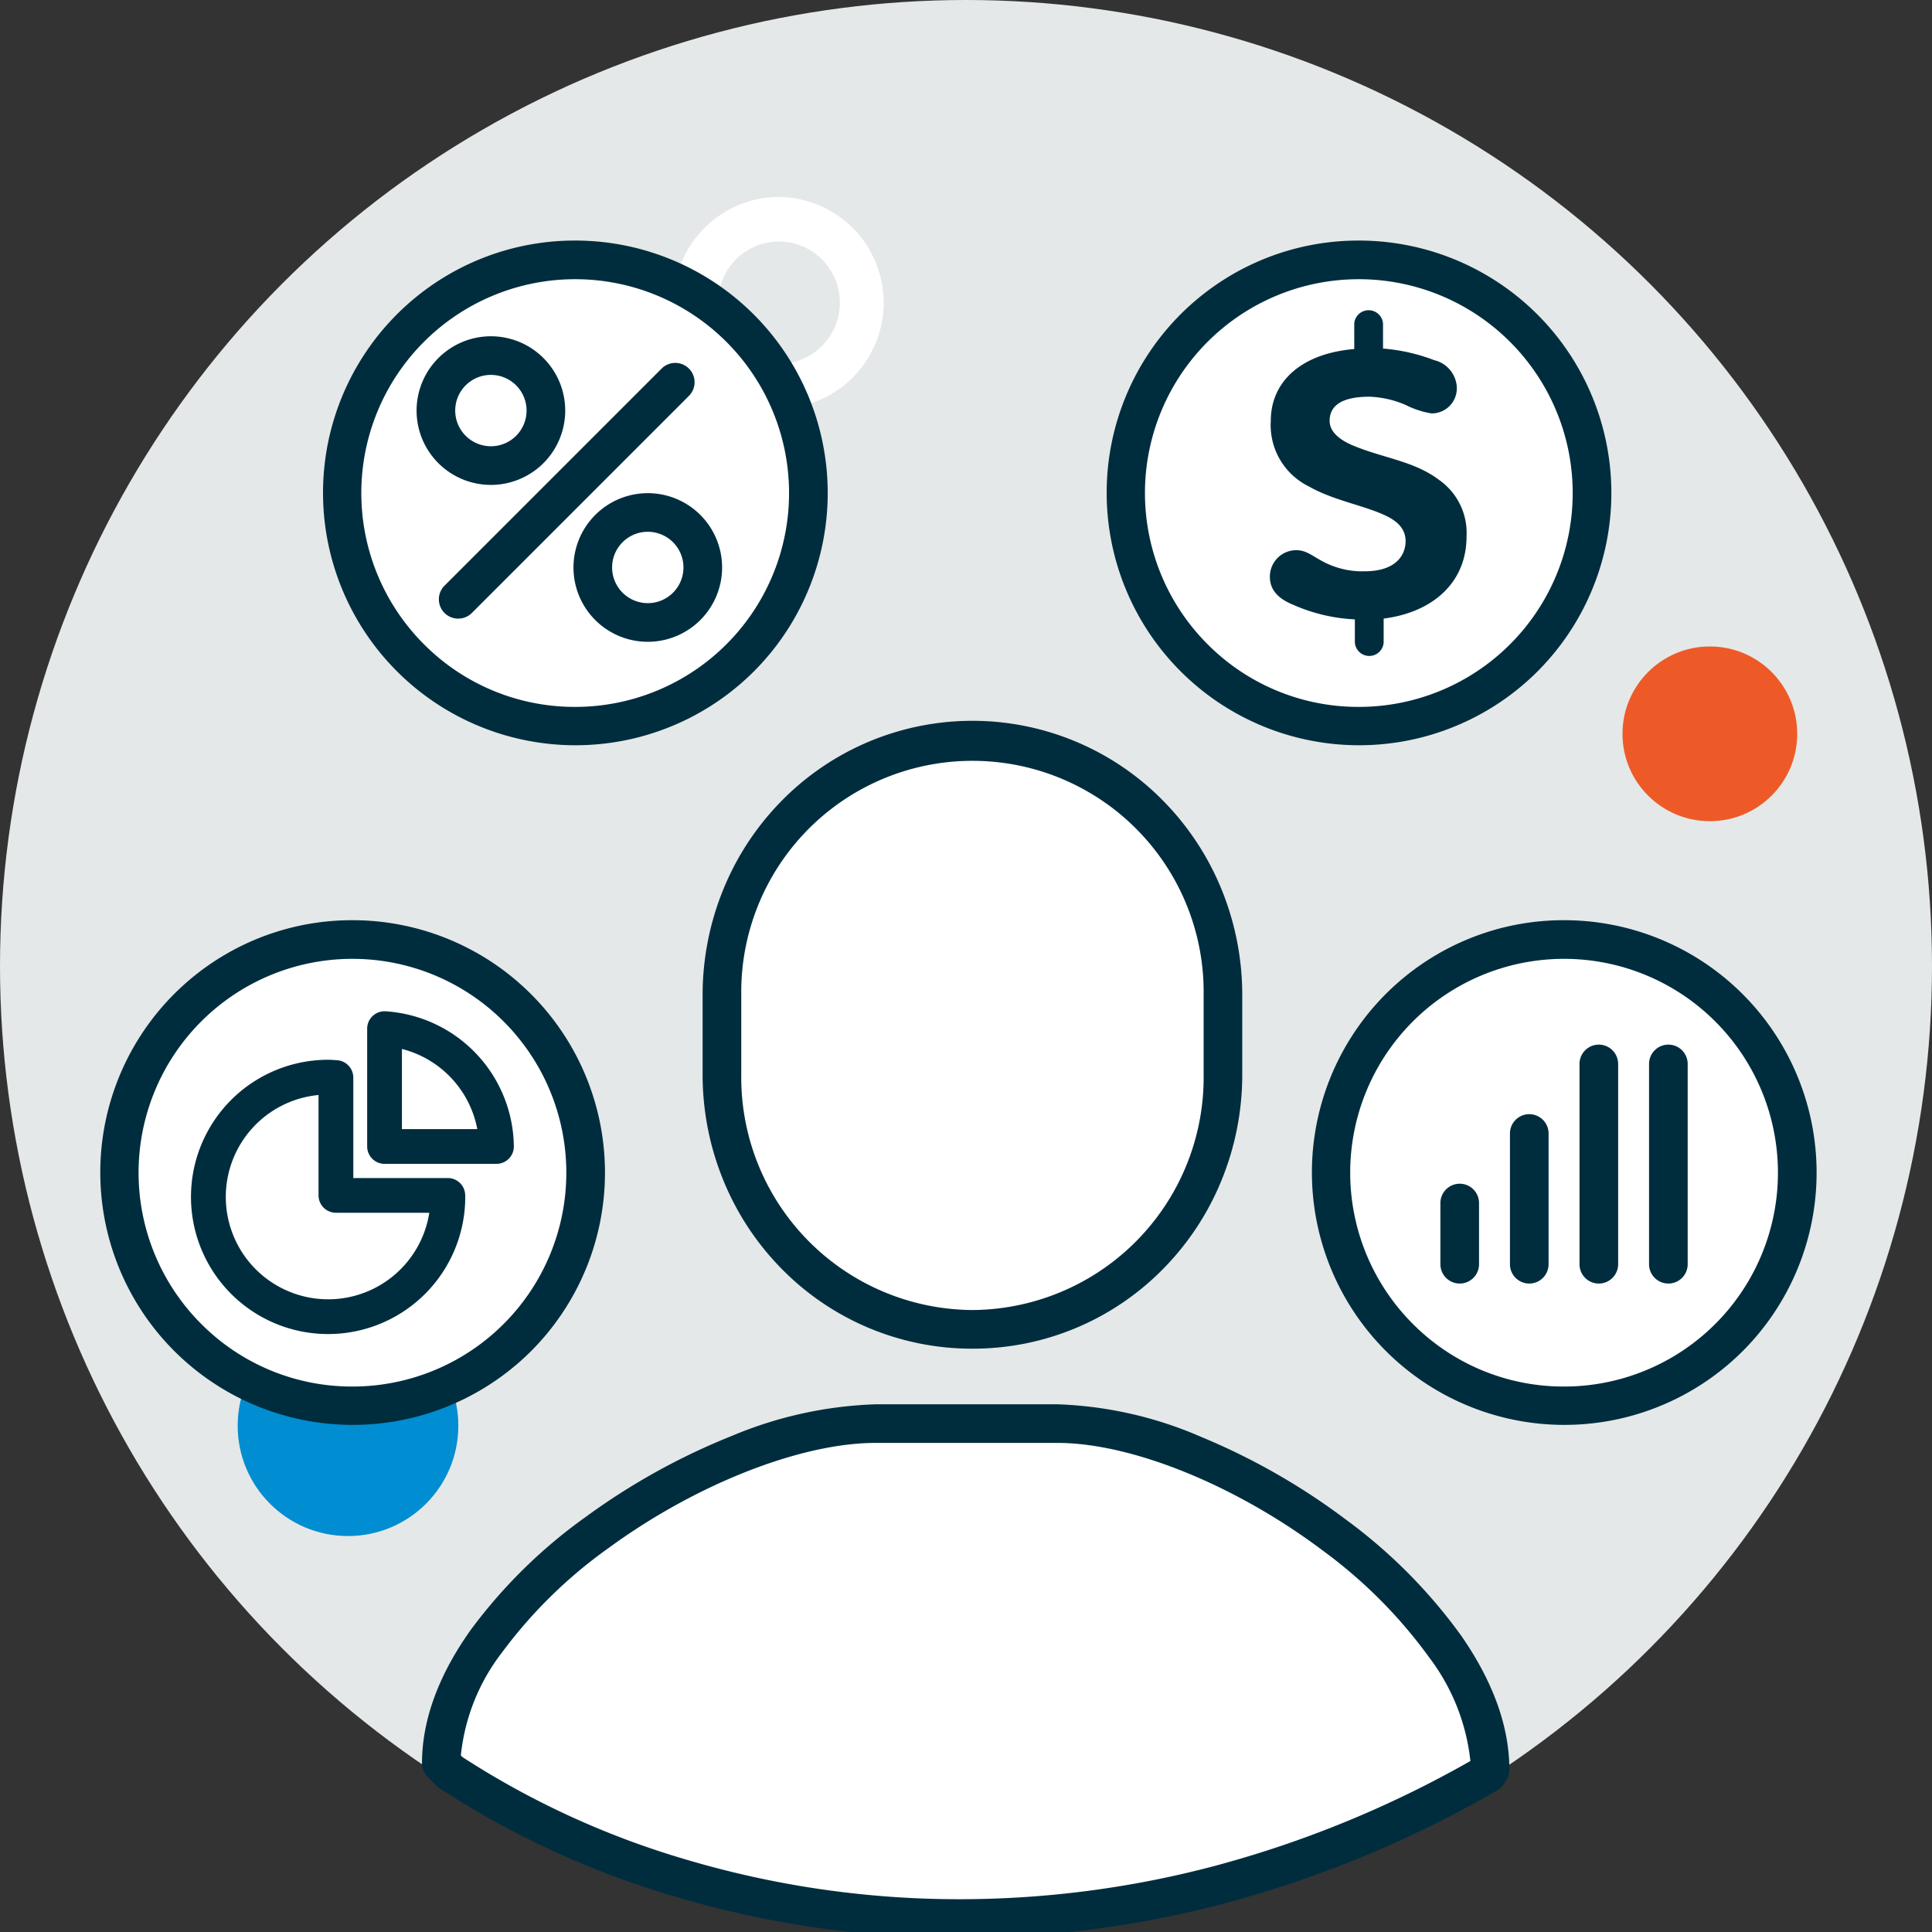 <?xml version="1.0" encoding="UTF-8"?> <svg xmlns="http://www.w3.org/2000/svg" xmlns:xlink="http://www.w3.org/1999/xlink" height="150" viewBox="0 0 150 150" width="150"><rect x="0" y="0" width="150" height="150" fill="#333333" stroke="none"/><clipPath id="a"><path d="m0 0h150v150h-150z"></path></clipPath><g clip-path="url(#a)"><circle cx="75" cy="75" fill="#e5e8e8" r="75"></circle><path d="m821 314.17c0-12.667-20.937-26.864-33.592-26.864h-14.05c-12.607-.036-33.78 13.666-33.78 26.368l.7.7c18.837 12.4 50.093 17.627 80.539.093z" fill="#fff" transform="translate(-705.318 -176.774)"></path><path d="m779.871 327.232a77.443 77.443 0 0 1 -22.178-3.216 69.013 69.013 0 0 1 -18.236-8.391 1.5 1.5 0 0 1 -.236-.192l-.7-.7a1.5 1.5 0 0 1 -.439-1.061c0-3.334 1.27-6.813 3.774-10.34a39.916 39.916 0 0 1 8.977-8.813 51.736 51.736 0 0 1 11.338-6.275 31.345 31.345 0 0 1 11.142-2.441h14.1a30.459 30.459 0 0 1 11.155 2.528 51.388 51.388 0 0 1 11.289 6.456 40.669 40.669 0 0 1 8.911 8.984c2.48 3.572 3.737 7.07 3.737 10.4a1.5 1.5 0 0 1 -.229.8l-.185.3a1.5 1.5 0 0 1 -.522.5 87.071 87.071 0 0 1 -21.186 8.786 80.386 80.386 0 0 1 -20.512 2.675zm-38.64-14.032a66.079 66.079 0 0 0 17.318 7.939 74.443 74.443 0 0 0 21.32 3.09 77.378 77.378 0 0 0 19.743-2.581 83.912 83.912 0 0 0 19.867-8.15 16.149 16.149 0 0 0 -3.18-8.017 37.654 37.654 0 0 0 -8.251-8.3c-6.76-5.091-14.862-8.38-20.639-8.38h-14.1c-5.811 0-13.94 3.194-20.71 8.138a36.905 36.905 0 0 0 -8.3 8.126 15.661 15.661 0 0 0 -3.2 8z" fill="#002d3e" transform="translate(-705.318 -176.774)"></path><path d="m780.821 278.485a18.063 18.063 0 0 0 17.948-18.314v-6.108a17.952 17.952 0 1 0 -35.9 0v6.108a18.063 18.063 0 0 0 17.952 18.314z" fill="#fff" transform="translate(-705.318 -176.774)"></path><path d="m780.821 278.485a18.063 18.063 0 0 0 17.948-18.314v-6.108a17.952 17.952 0 1 0 -35.9 0v6.108a18.063 18.063 0 0 0 17.948 18.314m0 3a20.691 20.691 0 0 1 -14.879-6.269 21.168 21.168 0 0 1 -4.449-6.777 21.658 21.658 0 0 1 -1.62-8.268v-6.108a21.657 21.657 0 0 1 1.62-8.268 21.17 21.17 0 0 1 4.449-6.777 20.765 20.765 0 0 1 29.759 0 21.17 21.17 0 0 1 4.449 6.777 21.657 21.657 0 0 1 1.62 8.268v6.108a21.658 21.658 0 0 1 -1.62 8.268 21.168 21.168 0 0 1 -4.449 6.777 20.691 20.691 0 0 1 -14.879 6.269z" fill="#002d3e" transform="translate(-705.318 -176.774)"></path><circle cx="6.783" cy="6.783" fill="#ed5a28" r="6.783" transform="translate(125.97 50.191)"></circle><circle cx="8.565" cy="8.565" fill="#008dd1" r="8.565" transform="translate(18.454 102.128)"></circle><g transform="translate(87.394 20.177)"><circle cx="18.103" cy="18.103" fill="#fff" r="18.103"></circle><g fill="#002d3e"><path d="m18.1-1.5a19.6 19.6 0 0 1 13.865 33.465 19.6 19.6 0 1 1 -21.493-31.924 19.482 19.482 0 0 1 7.628-1.541zm0 36.206a16.6 16.6 0 0 0 11.743-28.343 16.6 16.6 0 1 0 -23.48 23.48 16.494 16.494 0 0 0 11.737 4.863z"></path><path d="m811 201.872c-4.2.356-6.481 2.592-6.481 5.573a5.3 5.3 0 0 0 2.942 5.088c1.854 1.063 4.128 1.445 5.794 2.19 1.024.447 1.73 1.063 1.73 2.061s-.648 2.346-3.2 2.346a6.522 6.522 0 0 1 -3.241-.771c-.894-.486-1.3-.869-2.048-.869a2.048 2.048 0 0 0 -2.048 2.048v.013c0 1.031.649 1.705 1.822 2.184a13.4 13.4 0 0 0 4.776 1.128v1.8a1.121 1.121 0 0 0 2.236 0v-1.863c3.778-.479 6.435-2.767 6.435-6.37a5.021 5.021 0 0 0 -2.113-4.381c-1.983-1.51-4.419-1.705-6.817-2.735-1.024-.454-1.7-1.063-1.7-1.867 0-1.192.959-1.873 3.1-1.873a7.743 7.743 0 0 1 2.819.648 6.84 6.84 0 0 0 1.983.648 1.944 1.944 0 0 0 1.973-1.915c0-.042 0-.084 0-.126a2.286 2.286 0 0 0 -1.756-2.093 14.229 14.229 0 0 0 -3.973-.9v-1.944a1.121 1.121 0 0 0 -2.235 0z" transform="translate(-793.249 -194.951)"></path></g></g><g transform="translate(103.329 72.944)"><circle cx="18.103" cy="18.103" fill="#fff" r="18.103"></circle><g fill="#002d3e"><path d="m18.1-1.5a19.6 19.6 0 0 1 13.865 33.465 19.6 19.6 0 1 1 -21.493-31.924 19.482 19.482 0 0 1 7.628-1.541zm0 36.206a16.6 16.6 0 0 0 11.743-28.343 16.6 16.6 0 1 0 -23.48 23.48 16.494 16.494 0 0 0 11.737 4.863z"></path><path d="m0 6.25a1.5 1.5 0 0 1 -1.5-1.5v-4.75a1.5 1.5 0 0 1 1.5-1.5 1.5 1.5 0 0 1 1.5 1.5v4.75a1.5 1.5 0 0 1 -1.5 1.5z" transform="translate(10.003 20.46)"></path><path d="m0 11.65a1.5 1.5 0 0 1 -1.5-1.5v-10.15a1.5 1.5 0 0 1 1.5-1.5 1.5 1.5 0 0 1 1.5 1.5v10.15a1.5 1.5 0 0 1 -1.5 1.5z" transform="translate(15.403 15.06)"></path><path d="m0 17.05a1.5 1.5 0 0 1 -1.5-1.5v-15.55a1.5 1.5 0 0 1 1.5-1.5 1.5 1.5 0 0 1 1.5 1.5v15.55a1.5 1.5 0 0 1 -1.5 1.5z" transform="translate(20.803 9.66)"></path><path d="m0 17.05a1.5 1.5 0 0 1 -1.5-1.5v-15.55a1.5 1.5 0 0 1 1.5-1.5 1.5 1.5 0 0 1 1.5 1.5v15.55a1.5 1.5 0 0 1 -1.5 1.5z" transform="translate(26.203 9.66)"></path></g></g><g transform="translate(9.259 72.944)"><circle cx="18.103" cy="18.103" fill="#fff" r="18.103"></circle><g fill="#002d3e"><path d="m18.1-1.5a19.6 19.6 0 0 1 13.865 33.465 19.6 19.6 0 1 1 -21.493-31.924 19.482 19.482 0 0 1 7.628-1.541zm0 36.206a16.6 16.6 0 0 0 11.743-28.343 16.6 16.6 0 1 0 -23.48 23.48 16.494 16.494 0 0 0 11.737 4.863z"></path><path d="m729.795 258.337c.207 0 .4.013.567.025l.124.009a1.35 1.35 0 0 1 1.263 1.347v7.8h7.337a1.35 1.35 0 0 1 1.349 1.3v.007c0 .034.006.091.006.16a10.647 10.647 0 1 1 -10.647-10.648zm7.852 11.877h-7.247a1.35 1.35 0 0 1 -1.35-1.35v-7.792a7.948 7.948 0 1 0 8.6 9.142z" transform="translate(-713.578 -249)"></path><path d="m734.176 254.574h.087a10.638 10.638 0 0 1 9.951 10.476 1.35 1.35 0 0 1 -1.35 1.367h-8.688a1.35 1.35 0 0 1 -1.35-1.35v-9.146a1.35 1.35 0 0 1 1.35-1.35zm7.2 9.146a7.945 7.945 0 0 0 -5.852-6.223v6.223z" transform="translate(-713.578 -249)"></path></g></g><path d="m765.566 190.066a8.213 8.213 0 0 1 .047 16.425h-.062a8.213 8.213 0 0 1 -.047-16.425zm-.016 12.967h.037a4.757 4.757 0 0 0 3.324-8.13 4.718 4.718 0 0 0 -3.345-1.379h-.037a4.755 4.755 0 0 0 .021 9.509z" fill="#fff" transform="translate(-705.107 -174.774)"></path><g transform="translate(26.552 20.177)"><circle cx="18.103" cy="18.103" fill="#fff" r="18.103"></circle><path d="m18.1-1.5a19.6 19.6 0 0 1 13.865 33.465 19.6 19.6 0 1 1 -21.493-31.924 19.482 19.482 0 0 1 7.628-1.541zm0 36.206a16.6 16.6 0 0 0 11.743-28.343 16.6 16.6 0 1 0 -23.48 23.48 16.494 16.494 0 0 0 11.737 4.863z" fill="#002d3e"></path><g transform="translate(7.291 7.431)"><circle cx="4.27" cy="4.27" fill="#fff" r="4.27"></circle><path d="m4.27-1.5a5.77 5.77 0 1 1 -5.77 5.77 5.776 5.776 0 0 1 5.77-5.77zm0 8.539a2.77 2.77 0 1 0 -2.77-2.769 2.773 2.773 0 0 0 2.77 2.769z" fill="#002d3e"></path><circle cx="4.27" cy="4.27" fill="#fff" r="4.27" transform="translate(12.181 12.181)"></circle><g fill="#002d3e"><path d="m4.27-1.5a5.77 5.77 0 1 1 -5.77 5.77 5.776 5.776 0 0 1 5.77-5.77zm0 8.539a2.77 2.77 0 1 0 -2.77-2.769 2.773 2.773 0 0 0 2.77 2.769z" transform="translate(12.181 12.181)"></path><path d="m0 18.354a1.5 1.5 0 0 1 -1.061-.439 1.5 1.5 0 0 1 0-2.121l16.854-16.855a1.5 1.5 0 0 1 2.121 0 1.5 1.5 0 0 1 0 2.121l-16.853 16.855a1.5 1.5 0 0 1 -1.061.439z" transform="translate(1.731 2.068)"></path></g></g></g></g></svg> 